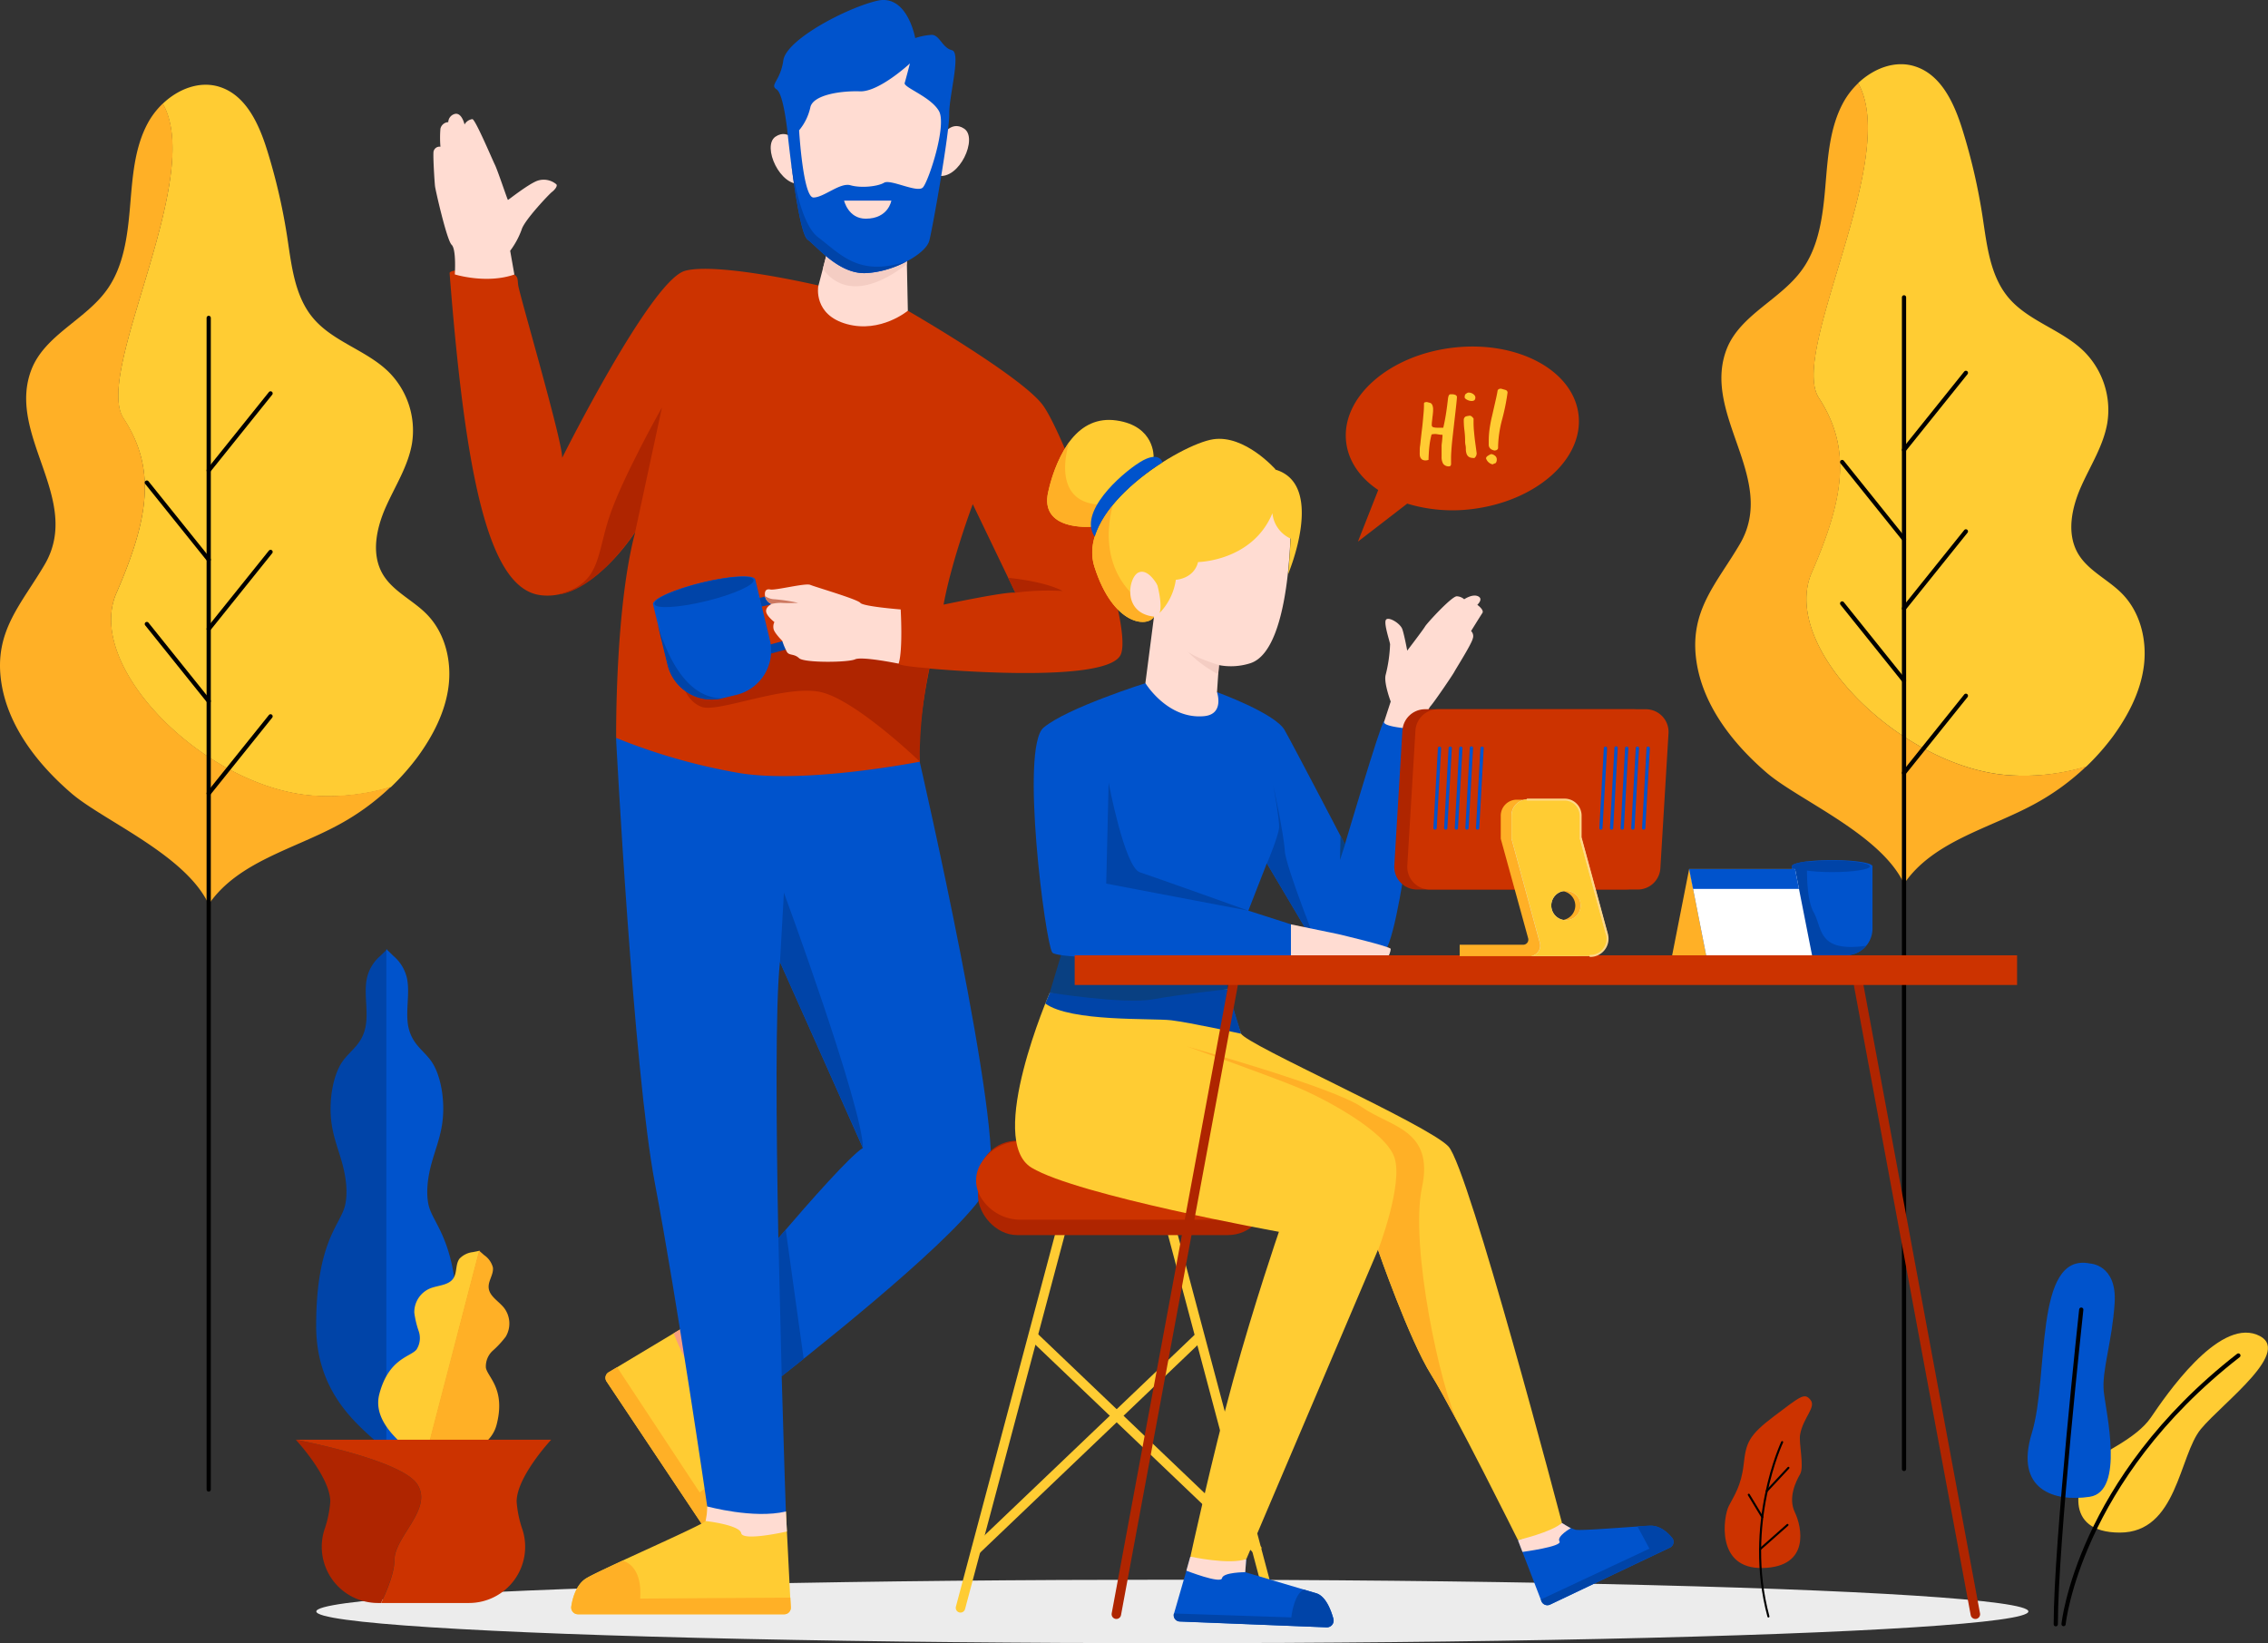 <svg xmlns="http://www.w3.org/2000/svg" viewBox="0 0 579.56 419.88"><rect x="0" y="0" width="579.56" height="419.88" fill="#333333" stroke="none"/><defs><style>.cls-1{fill:#ececec;}.cls-2{fill:#fc3;}.cls-3{fill:#ffb026;}.cls-13,.cls-14,.cls-16,.cls-20,.cls-21,.cls-4{fill:none;stroke-miterlimit:10;}.cls-20,.cls-21,.cls-4{stroke:#000;}.cls-14,.cls-16,.cls-20,.cls-21,.cls-4{stroke-linecap:round;}.cls-4{stroke-width:1.08px;}.cls-5{fill:#f69d80;}.cls-6{fill:#ffdcd2;}.cls-7{fill:#0053cc;}.cls-8{fill:#0044a8;}.cls-9{fill:#c30;}.cls-10{fill:#af2500;}.cls-11{fill:#cd7860;}.cls-12{fill:#f4cdc3;}.cls-13,.cls-14{stroke:#fc3;}.cls-13,.cls-14,.cls-16{stroke-width:2.42px;}.cls-15{fill:#094082;}.cls-16{stroke:#af2500;}.cls-17{fill:#e3e3e3;}.cls-18{fill:#ffd788;}.cls-19{fill:#fff;}.cls-20{stroke-width:1.08px;}.cls-21{stroke-width:0.52px;}</style></defs><g id="Layer_2" data-name="Layer 2"><g id="Layer_1-2" data-name="Layer 1"><ellipse class="cls-1" cx="299.58" cy="411.77" rx="218.75" ry="8.11"/><g id="TREES"><g id="TREE"><g id="tree-2" data-name="tree"><path class="cls-2" d="M80.3,203.34C53,201.59,21.41,170.69,29.73,151.58S40,119.8,31.54,106.88C23.9,95.17,52.41,45.52,41.59,26.5c4-3.83,9.63-6,14.8-4.21,6.55,2.24,9.8,9.46,11.86,16.06a152.36,152.36,0,0,1,5.16,22.32c1.1,7.2,1.88,14.94,6.54,20.54,5.11,6.15,13.74,8.26,19.42,13.88a21.16,21.16,0,0,1,5.9,18.28c-1,5.79-4.32,10.86-6.7,16.23s-3.76,11.86-.83,17c2.57,4.49,7.78,6.71,11.38,10.42,4.61,4.74,6.33,11.81,5.5,18.37s-4,12.66-7.89,18a62,62,0,0,1-6.84,7.74A55.14,55.14,0,0,1,80.3,203.34Z"/><path class="cls-3" d="M53.33,231.09c-5.82-12.6-26.84-21.35-35-28.31C9.79,195.45,1.94,185.61.3,174.12c-1.84-12.87,5.19-19.75,11.11-29.85,9.8-16.73-10-33.15-3.31-50,3.47-8.66,13.64-12.53,19.12-20.08,4.38-6,5.36-13.83,6-21.26s1.06-15.17,4.67-21.69a20.21,20.21,0,0,1,3.73-4.79c10.82,19-17.69,68.67-10.05,80.38,8.41,12.92,6.51,25.58-1.81,44.7s23.23,50,50.57,51.76a55.14,55.14,0,0,0,19.59-2.29,61.9,61.9,0,0,1-13.09,9.59C75.18,217,60.8,220.16,53.33,231.09Z"/></g><line class="cls-4" x1="53.33" y1="81.23" x2="53.33" y2="380.61"/><line class="cls-4" x1="53.33" y1="120.21" x2="69.14" y2="100.52"/><line class="cls-4" x1="53.33" y1="160.72" x2="69.14" y2="141.03"/><line class="cls-4" x1="53.33" y1="143" x2="37.52" y2="123.31"/><line class="cls-4" x1="53.33" y1="179.15" x2="37.52" y2="159.45"/><line class="cls-4" x1="53.33" y1="202.74" x2="69.14" y2="183.04"/></g><g id="TREE-3" data-name="TREE"><g id="tree-4" data-name="tree"><path class="cls-2" d="M513.52,198.1c-27.34-1.75-58.88-32.65-50.57-51.77s10.23-31.77,1.81-44.69c-7.63-11.72,20.87-61.36,10.05-80.39,4.05-3.83,9.63-6,14.8-4.2,6.55,2.23,9.8,9.45,11.86,16.06a152.23,152.23,0,0,1,5.16,22.31c1.1,7.2,1.88,14.94,6.54,20.55,5.11,6.14,13.74,8.25,19.42,13.87a21.17,21.17,0,0,1,5.9,18.28c-1,5.8-4.32,10.87-6.7,16.24s-3.76,11.85-.83,17c2.57,4.48,7.78,6.7,11.38,10.41,4.61,4.74,6.33,11.81,5.5,18.38s-4,12.65-7.89,18a60.6,60.6,0,0,1-6.84,7.74A55.36,55.36,0,0,1,513.52,198.1Z"/><path class="cls-3" d="M486.55,225.84c-5.82-12.6-26.84-21.35-35-28.3-8.57-7.34-16.42-17.18-18.06-28.67-1.84-12.87,5.19-19.75,11.11-29.85,9.8-16.73-10-33.15-3.3-50C444.79,80.41,455,76.54,460.44,69c4.39-6,5.36-13.82,6-21.26s1.06-15.16,4.67-21.69a20.21,20.21,0,0,1,3.73-4.79c10.82,19-17.68,68.67-10.05,80.39,8.42,12.92,6.51,25.57-1.81,44.69s23.23,50,50.57,51.77a55.36,55.36,0,0,0,19.59-2.3A61.65,61.65,0,0,1,520,205.39C508.4,211.73,494,214.91,486.55,225.84Z"/></g><line class="cls-4" x1="486.55" y1="75.98" x2="486.55" y2="375.36"/><line class="cls-4" x1="486.55" y1="114.96" x2="502.36" y2="95.27"/><line class="cls-4" x1="486.55" y1="155.47" x2="502.36" y2="135.78"/><line class="cls-4" x1="486.55" y1="137.76" x2="470.74" y2="118.06"/><line class="cls-4" x1="486.55" y1="173.9" x2="470.74" y2="154.2"/><line class="cls-4" x1="486.55" y1="197.49" x2="502.36" y2="177.79"/></g></g><g id="MAN"><g id="SHOES"><path class="cls-2" d="M176.54,338.06l-21,12.59A1.66,1.66,0,0,0,155,353l29.29,43.83a1.72,1.72,0,0,0,2.59.33c1.64-1.51,4-4.23,3.85-7.26-.23-4.63-5.32-32.61-4.77-33.43a17.59,17.59,0,0,1,2.87-2.42Z"/><path class="cls-5" d="M178.27,350.63c-2,.84-6.12-9.94-6.12-9.94l4.39-2.63,12.25,16a17.59,17.59,0,0,0-2.87,2.42S180.29,349.8,178.27,350.63Z"/><path class="cls-3" d="M186.84,397.16a1.72,1.72,0,0,1-2.59-.33L155,353a1.66,1.66,0,0,1,.53-2.35l2.16-1.29,21.11,32c7-5.43,10.54-1.61,10.54-1.61.73,4.67,1.32,8.61,1.39,10.11C190.84,392.93,188.48,395.65,186.84,397.16Z"/><path class="cls-2" d="M200.83,386.23l1.23,24.5a1.67,1.67,0,0,1-1.67,1.75H147.68a1.73,1.73,0,0,1-1.71-2c.35-2.2,1.3-5.67,3.9-7.23,4-2.39,30.07-13.69,30.44-14.61a17.81,17.81,0,0,0,.42-3.73Z"/><path class="cls-6" d="M189.41,391.78c.43,2.13,11.67-.44,11.67-.44l-.25-5.11-20.1-1.3a17.81,17.81,0,0,1-.42,3.73S189,389.64,189.41,391.78Z"/><path class="cls-3" d="M146,410.5a1.73,1.73,0,0,0,1.71,2h52.71a1.67,1.67,0,0,0,1.67-1.75l-.13-2.51-38.37.24c.61-8.86-4.51-9.65-4.52-9.65-4.29,2-7.89,3.69-9.17,4.46C147.27,404.83,146.32,408.3,146,410.5Z"/></g><g id="PANTS"><path class="cls-7" d="M235,194.56s-21.68-1.63-29.28-1.63l-48.3-4.4s4.4,84.85,9.94,113.89,13.36,82.51,13.36,82.51,11.83,3.26,20.1,1.3c0,0-.52-14.63-1.07-34.57,17.25-13.57,49.91-40.14,53-49.24C257,290,235,194.56,235,194.56Zm-36.1,121.82c-.57-29.56-.78-59.69.41-70.56l21.18,47.51C217.24,295.39,207.45,306.41,198.91,316.38Z"/><path class="cls-8" d="M199.32,245.82l1-17.73s20,54.32,20.21,65.24Z"/><polygon class="cls-8" points="198.91 316.38 199.76 351.65 205.37 347.21 200.78 314.21 198.91 316.38"/></g><g id="BODY"><g id="BODY-2" data-name="BODY"><path class="cls-9" d="M266.3,103.28C260.44,95.79,232,79.41,232,79.41c-15.23-5.63-48.24-12.72-57-10.19S143.65,117,143.65,117c.25-3.74-10.92-41.72-11.24-44.17s.65-3.34-8.72-3.83-8.8.82-8.8.82c4.07,52.07,9.94,80.27,23,82.23s24.45-16.14,24.45-16.14c-5.22,19.4-4.89,52.65-4.89,52.65a152.53,152.53,0,0,0,31.62,9c17.11,2.77,46-2.93,46-2.93-1-7.83,2.44-23.8,2.44-23.8s45.48,4.24,48.89-3.58S272.17,110.78,266.3,103.28ZM241.12,154.5c2.08-11.37,7.46-25.67,7.46-25.67l10.88,22.62C257.14,151.08,241.12,154.5,241.12,154.5Z"/><path class="cls-10" d="M259.46,151.45l-1.83-3.8s9.1.8,13.93,3.37A64.76,64.76,0,0,0,259.46,151.45Z"/><path class="cls-10" d="M162.32,135.88l6.84-31.78s-10.59,18.74-13.69,28.68-2.25,16.35-12.78,19.1C142.69,151.88,151.23,151.92,162.32,135.88Z"/><path class="cls-10" d="M237.45,170.76s-7.62-.53-7.82-1.18a28.06,28.06,0,0,1-.32-4.23,22.45,22.45,0,0,0-6.89-2.17c-7.82-1-27.75,2.69-31.91,3.79s-16.5,6.6-16.5,6.6,1.1,5.63,5.38,7.09,21.51-5.86,30.44-3.79S235,194.56,235,194.56A118.11,118.11,0,0,1,237.45,170.76Z"/></g><path class="cls-8" d="M192.78,168.12a1.26,1.26,0,0,1-.71-.21,1.12,1.12,0,0,1-.5-.88l-.49-12.61a1.15,1.15,0,0,1,.91-1.14l9.84-2.35a1.31,1.31,0,0,1,.93.13,1.17,1.17,0,0,1,.55.72l2.81,11.63a1.13,1.13,0,0,1-.84,1.34l-12.17,3.32A1.26,1.26,0,0,1,192.78,168.12Zm.75-12.87.4,10.24,9.58-2.62-2.29-9.45Z"/><path class="cls-6" d="M230.16,155.73s.61,10.43-.53,13.85c0,0-9.33-1.92-11.12-1.1s-13,.94-14.31-.29-2.52-.59-3.13-1.63a17.35,17.35,0,0,1-1.17-2.8s-2-2-2.21-3a2.62,2.62,0,0,1,.2-1.8s-2-1.52-2.12-2.71,1.39-1.89,1.39-1.89a2.89,2.89,0,0,1-1.59-1.73c-.29-1.18-.09-2.28,1.26-2s9-1.71,10.23-1.18,12.06,3.67,12.79,4.6S230.16,155.73,230.16,155.73Z"/><path class="cls-7" d="M196.73,163.53,193,148.05h0c-.43-1.29-6.49-.94-13.65.81s-12.7,4.21-12.48,5.55h0l3.77,15.47a11.61,11.61,0,0,0,14,8.54l3.58-.87A11.62,11.62,0,0,0,196.73,163.53Z"/><ellipse class="cls-8" cx="179.89" cy="151.27" rx="13.05" ry="2.41" transform="translate(-30.69 46.86) rotate(-13.69)"/><path class="cls-8" d="M168.05,159.52l2.53,10.37a11.61,11.61,0,0,0,14,8.54C175,178.44,170.12,166.57,168.05,159.52Z"/><path class="cls-11" d="M197.16,154.32a10.38,10.38,0,0,1,2.6-.27c1,.11,4.2,0,4.2,0a44.82,44.82,0,0,0-6-.92,4.37,4.37,0,0,1-2.47-.84A2.5,2.5,0,0,0,197.16,154.32Z"/><path class="cls-6" d="M131.44,70.15l-1.07-6.07a21,21,0,0,0,2.93-5.41c.66-2.37,7.09-9.13,7.75-9.62s1.59-1.59,1.06-2a5,5,0,0,0-4.93-.81c-2.45,1-7.26,4.85-7.38,4.85s-2.57-7.42-3.34-9-5-11.61-5.75-11.65a2.66,2.66,0,0,0-2,1.38s-.66-3-2.37-2.73a2.23,2.23,0,0,0-1.79,2.12,2.15,2.15,0,0,0-2,1.67,27.69,27.69,0,0,0,0,4.61,1.56,1.56,0,0,0-1.79,1.59c-.08,1.79.29,7.58.41,8.55s3,13.74,4.24,14.92.81,7.57.81,7.57S124.27,72.64,131.44,70.15Z"/></g><g id="HEAD"><path class="cls-6" d="M240.4,23.21s2.42,30.23-7.25,36.27-26.6,0-29-13.3-2.42-25.38,0-27.8S239.19,7.5,240.4,23.21Z"/><path class="cls-6" d="M240.4,35.3s2.42-4.83,6-2.41-1.27,13.08-6.68,12S240.4,35.3,240.4,35.3Z"/><path class="cls-6" d="M204.17,37.34s-2.42-4.83-6-2.42,1.27,13.09,6.68,12S204.17,37.34,204.17,37.34Z"/><path class="cls-6" d="M231.59,60l.4,19.4s-6.92,5.78-15.56,3.42-7.34-9.62-7.34-9.62l2.78-10.67Z"/><path class="cls-12" d="M211.87,62.54l-1.6,6.15c2.41,3.42,8.65,8.59,21.47-1.18h0l-.15-7.5Z"/><path class="cls-7" d="M243.24,12.82c-2.44-.57-3.18-4-5.21-3.91a16.62,16.62,0,0,0-4.16.82s-2-11.33-9.7-9.54-23.23,9.86-24,15.24-3.58,6.2-1.71,7.42,2.85,11.65,2.85,11.65,2.61,24.94,5.06,26.73,7.82,8.64,14.58,8.56,15.61-4.73,16.53-8.31,5.19-27.87,5.09-32.36S245.69,13.39,243.24,12.82Zm-7.42,35.09c-1.42,1.46-8.27-2.2-9.9-1.22s-5.91,1.42-8.59.65-6.81,3.13-9.46,3.13S204.2,33.3,204.2,33.3a13.74,13.74,0,0,0,2.86-5.81c.61-3.26,7.82-4.32,12.71-4.15s12.75-7.13,12.75-7.13-1,3.87-1.34,5,6.68,3.5,8.76,7.17S237.25,46.44,235.82,47.91Z"/><path class="cls-8" d="M209,60.58c-3.91-3-6-13.23-6.94-19.84.95,7.52,2.67,19.28,4.33,20.49,2.44,1.79,7.82,8.64,14.58,8.56a25.24,25.24,0,0,0,10.74-3C219.51,70.79,215,65.14,209,60.58Z"/><path class="cls-6" d="M215.7,51.27h12.07s-.73,4.61-6.54,4.61C216.77,55.89,215.7,51.27,215.7,51.27Z"/></g></g><g id="CHAIR"><line class="cls-13" x1="263.95" y1="341.34" x2="321.61" y2="396.37"/><line class="cls-13" x1="306.75" y1="341.34" x2="249.1" y2="396.37"/><line class="cls-14" x1="245.44" y1="410.85" x2="272.66" y2="308.65"/><line class="cls-14" x1="325.09" y1="410.85" x2="297.88" y2="308.65"/><rect class="cls-10" x="249.92" y="291.48" width="73.83" height="24.12" rx="9.98"/><path class="cls-9" d="M260.77,311.67h49A11.85,11.85,0,0,0,320,305.85a8.28,8.28,0,0,0,0-8.41,11.87,11.87,0,0,0-10.21-5.81h-49a11.85,11.85,0,0,0-10.21,5.81,8.28,8.28,0,0,0,0,8.41A11.84,11.84,0,0,0,260.77,311.67Z"/></g><g id="LADY"><g id="SHOES-2" data-name="SHOES"><path class="cls-7" d="M304.2,397.77,300,412.32a1.6,1.6,0,0,0,1.47,2L339,415.83a1.73,1.73,0,0,0,1.73-2.19c-.65-2.36-2-5.81-4.39-6.52l-18.15-5.38.3-3.36Z"/><path class="cls-6" d="M318.2,401.74s-5.65,0-5.93,1.53-9.11-1.92-9.11-1.92l1-3.58,14.3.61Z"/><path class="cls-8" d="M301.46,414.35,339,415.83a1.73,1.73,0,0,0,1.73-2.19c-.65-2.36-2-5.81-4.39-6.52l-3.1-.92h0c-2.61,1-3.26,7.09-3.26,7.09l-30-1A1.6,1.6,0,0,0,301.46,414.35Z"/><path class="cls-7" d="M387.89,393.57l6,15.58a1.63,1.63,0,0,0,2.22.88l30.61-14.56a1.62,1.62,0,0,0,.57-2.49c-1.17-1.42-3.15-3.21-5.69-3.1-4.15.18-17.72,1.35-19.07,1a13.52,13.52,0,0,1-3.4-1.75Z"/><path class="cls-6" d="M401.4,390.49s-3.69,2.08-2.89,3.39-9.46,2.68-9.46,2.68l-1.16-3,11.25-4.4S400.89,390.27,401.4,390.49Z"/><path class="cls-8" d="M396.12,410l30.61-14.56a1.62,1.62,0,0,0,.57-2.49c-1.17-1.42-3.15-3.21-5.69-3.1-.77,0-1.88.1-3.17.19h0l3.05,5.68-27.75,13,.16.44A1.63,1.63,0,0,0,396.12,410Z"/></g><g id="PANTS-2" data-name="PANTS"><path class="cls-2" d="M268.26,253.64s-16.38,37.65-4.65,44.74,63.2,16.38,63.2,16.38-6.31,18.34-11.71,38-10.9,45-10.9,45,10,2.2,14.3.61l33.62-79s7.9,22.82,13.61,31.94,22.16,42.22,22.16,42.22,8.64-2,11.25-4.4c0,0-23.8-90.62-29-96.17s-51.83-26.07-53-28.85-3.42-11.36-3.42-11.36Z"/><path class="cls-8" d="M317.16,264.15s-13-2.85-17.85-3.44-25.64.47-32.2-4.28l1.15-2.79,45.48-.85Z"/><path class="cls-3" d="M363.37,303.44C366.54,288.6,355.3,288,348,282.9s-44.66-15.49-44.66-15.49,21.52,7.66,28.2,10.44,22.49,11.08,24.79,17.92-4.17,23.64-4.17,23.64,7.9,22.82,13.61,31.94c1.64,2.62,4.16,7.22,6.93,12.44h0C368.17,355.21,360.19,318.27,363.37,303.44Z"/></g><g id="BODY-3" data-name="BODY"><path class="cls-15" d="M271.19,243.86l-2.93,9.78s18.95,3.06,26.4,1.71,19.08-2.56,19.08-2.56l-1.23-8.27Z"/><path class="cls-7" d="M311,176.87s14.84,5.38,17.28,9.7,15.4,29.18,15.4,29.18,9.13-30.89,9.95-31.38,9.61,1.47,9.69,2-5.37,55.17-10.1,57.45-15.73,0-15.73,0l-13.77-23.22L319,232.7l10.93,3.5v8.07s-59.26,1.79-61.05-.9-8.23-52.4-2.2-57.45,26.08-11.37,26.08-11.37Z"/><path class="cls-8" d="M283.3,200l-.62,25.79L319,232.7s-23.8-8.52-27.71-9.8S283.3,200,283.3,200Z"/><path class="cls-8" d="M323.76,220.64s2.93-7,3.09-9.13-1.54-11.08-1.54-11.08,2.77,12.71,3,16.95,9.21,26.48,9.21,26.48Z"/><polygon class="cls-15" points="343.72 215.75 342.42 219.74 342.56 213.52 343.72 215.75"/><path class="cls-6" d="M329.88,236.2s11.32,2.32,12.05,2.49,13.45,3.18,13.45,3.79-.49,2-.86,2-24.64-.24-24.64-.24Z"/><path class="cls-6" d="M353.67,184.5l1.71-5.24s-1.83-4.82-1.29-6.81a37.05,37.05,0,0,0,1.13-7.84c-.15-1-1.75-5.59-1-6.31s3.62,1,4.13,2.48,1.25,5.47,1.25,5.47,4.09-5.35,4.55-6.16,6.9-7.84,8.14-7.72a3.05,3.05,0,0,1,1.87.76s2.11-1.45,3.55-.76-.2,2.18-.2,2.18,1.83,1.3,1.29,2.1-2.88,4.59-2.88,4.59a1.83,1.83,0,0,1,.42,1.95c-.31,1.42-4.32,7.73-4.71,8.49s-5,7.54-6.07,8.76-2.23,6-2.23,6S353.55,186,353.67,184.5Z"/></g><g id="HEAD-2" data-name="HEAD"><path class="cls-2" d="M285.31,107.44c-9.84-1.41-15,8-17.42,18.15s10.9,9,10.9,9l16-17.83S295.15,108.85,285.31,107.44Z"/><path class="cls-2" d="M310,112.25c-8.15,1.22-35.13,17.52-30.32,32.6s13.58,15.56,15.24,12.71,11.16-29.83,16.54-32.6S326,120,326,120,318.13,111,310,112.25Z"/><path class="cls-3" d="M278.79,134.58l5.11-5.7c-16.22,1.47-11-14.91-10.63-16a35.49,35.49,0,0,0-5.38,12.68C265.45,135.8,278.79,134.58,278.79,134.58Z"/><path class="cls-3" d="M284.48,128.85c-4.14,5-6.54,10.57-4.81,16,4.81,15.07,13.58,15.56,15.24,12.71.15-.26.36-.71.63-1.32C278.24,147.36,284.34,129.26,284.48,128.85Z"/><path class="cls-7" d="M297.06,118.13h0s-.81-3.13-5.82,0-15.77,12.85-11.5,19C282,129.8,289.68,122.83,297.06,118.13Z"/><path class="cls-6" d="M329.87,130.54c-13.51-9.14-20.94-2.11-25,7.76l-9.09,11.25s-2.36-4.46-4.89-3.24-4.19,10.35,4,11.25l-2.2,17s5.65,9.31,15,8.44c5.26-.49,3.3-6.12,3.3-6.12l.47-6.93a16.28,16.28,0,0,0,8-.46C330.6,166,329.87,130.54,329.87,130.54Z"/><path class="cls-12" d="M311.51,169.94s-5.72-1.71-8-3.42a31.17,31.17,0,0,0,7.8,5.79Z"/><path class="cls-2" d="M295.76,149.55s1.35,4.95.55,7.09a15.25,15.25,0,0,0,4.16-8.49s4.58-.19,5.68-4.53c0,0,13.88-.18,19-12.47a8,8,0,0,0,4.66,6.48s-.35,6.5-.67,9.12c0,0,9.7-22.81-3.13-26.72C326,120,294.54,117.22,295.76,149.55Z"/></g></g><g id="TABLE"><line class="cls-16" x1="474.95" y1="251.69" x2="504.78" y2="412.48"/><line class="cls-16" x1="315.1" y1="251.69" x2="285.27" y2="412.48"/><rect class="cls-9" x="274.62" y="244.11" width="240.82" height="7.58"/></g><g id="PC"><path class="cls-10" d="M415.19,227.3H362.08a5.79,5.79,0,0,1-5.78-6.11l2.07-34.49a5.8,5.8,0,0,1,5.79-5.47h53.1a5.79,5.79,0,0,1,5.78,6.12L421,221.84A5.79,5.79,0,0,1,415.19,227.3Z"/><path class="cls-9" d="M418.51,227.3h-53.1a5.79,5.79,0,0,1-5.79-6.11l2.08-34.49a5.79,5.79,0,0,1,5.78-5.47h53.11a5.8,5.8,0,0,1,5.78,6.12l-2.08,34.49A5.79,5.79,0,0,1,418.51,227.3Z"/><path class="cls-3" d="M406.8,239l-6.73-24.68h1.12v-5.88a4.1,4.1,0,0,0-4.1-4.1H387.6a4.1,4.1,0,0,0-4.1,4.1v5.88l7,25.43a1.31,1.31,0,0,1-1.27,1.66H373v2.91h29.72A4.21,4.21,0,0,0,406.8,239Zm-8-3.82a3.75,3.75,0,1,1,3.75-3.75A3.75,3.75,0,0,1,398.8,235.13Z"/><path class="cls-17" d="M399.81,204.29h-9.49a4.09,4.09,0,0,0-4.09,4.1v5.88h17.68v-5.88A4.09,4.09,0,0,0,399.81,204.29Z"/><path class="cls-17" d="M410.63,238.72,404,214.27H386.23l1,3.66h0l6.25,23a2.68,2.68,0,0,1-2.39,3.37h15.31A4.4,4.4,0,0,0,410.63,238.72Zm-10.47-3.59a3.75,3.75,0,1,1,3.75-3.75A3.74,3.74,0,0,1,400.16,235.13Z"/><path class="cls-2" d="M410.63,238.72,404,214.27h-.06v-5.88a4.09,4.09,0,0,0-4.1-4.1h-9.49a4.09,4.09,0,0,0-4.09,4.1v5.88l1,3.66h0l6.25,23a2.68,2.68,0,0,1-2.39,3.37h15.31A4.4,4.4,0,0,0,410.63,238.72Zm-10.47-3.59a3.75,3.75,0,1,1,3.75-3.75A3.74,3.74,0,0,1,400.16,235.13Z"/><path class="cls-18" d="M410.63,239a.26.26,0,0,1-.25-.18l-6.62-24.32a.26.26,0,0,1-.1-.2v-5.88a3.86,3.86,0,0,0-3.85-3.85h-9.49a.25.25,0,0,1,0-.5h9.49a4.35,4.35,0,0,1,4.35,4.35v5.72a.2.2,0,0,1,0,.09l6.66,24.45a.24.24,0,0,1-.18.31Z"/><path class="cls-18" d="M406.39,244.52a.25.25,0,0,1-.25-.25.26.26,0,0,1,.25-.26,4.13,4.13,0,0,0,4-5.22l-6.66-24.46a.27.27,0,0,1,.18-.31.26.26,0,0,1,.31.18l6.66,24.45a4.65,4.65,0,0,1-4.48,5.87Z"/><path class="cls-7" d="M409.09,212h0a.42.42,0,0,1-.39-.44l1.14-20.39a.41.41,0,0,1,.44-.39.42.42,0,0,1,.4.44L409.5,211.6A.41.41,0,0,1,409.09,212Z"/><path class="cls-7" d="M411.8,212h0a.41.41,0,0,1-.39-.44l1.14-20.39a.42.42,0,1,1,.83.05l-1.14,20.39A.42.42,0,0,1,411.8,212Z"/><path class="cls-7" d="M414.52,212h0a.41.41,0,0,1-.39-.44l1.14-20.39a.4.4,0,0,1,.44-.39.42.42,0,0,1,.39.44l-1.14,20.39A.42.42,0,0,1,414.52,212Z"/><path class="cls-7" d="M417.24,212h0a.42.42,0,0,1-.4-.44L418,191.16a.4.4,0,0,1,.44-.39.42.42,0,0,1,.39.44l-1.15,20.39A.41.41,0,0,1,417.24,212Z"/><path class="cls-7" d="M420,212h0a.42.42,0,0,1-.39-.44l1.14-20.39a.42.42,0,0,1,.84.05l-1.15,20.39A.41.41,0,0,1,420,212Z"/><path class="cls-7" d="M366.69,212h0a.42.42,0,0,1-.4-.44l1.15-20.39a.4.4,0,0,1,.44-.39.42.42,0,0,1,.39.44l-1.14,20.39A.42.42,0,0,1,366.69,212Z"/><path class="cls-7" d="M369.41,212h0a.42.42,0,0,1-.39-.44l1.15-20.39a.4.4,0,0,1,.43-.39.42.42,0,0,1,.4.44l-1.15,20.39A.41.41,0,0,1,369.41,212Z"/><path class="cls-7" d="M372.13,212h0a.42.42,0,0,1-.39-.44l1.14-20.39a.41.41,0,0,1,.44-.39.42.42,0,0,1,.4.44l-1.15,20.39A.41.41,0,0,1,372.13,212Z"/><path class="cls-7" d="M374.84,212h0a.41.41,0,0,1-.39-.44l1.14-20.39a.42.42,0,1,1,.83.05l-1.14,20.39A.42.42,0,0,1,374.84,212Z"/><path class="cls-7" d="M377.56,212h0a.42.42,0,0,1-.4-.44l1.15-20.39a.41.41,0,0,1,.44-.39.42.42,0,0,1,.39.44L378,211.6A.42.42,0,0,1,377.56,212Z"/></g><g id="MUG"><path class="cls-7" d="M468.19,219.78c-5.71,0-10.33.71-10.33,1.59v15.92a6.81,6.81,0,0,0,6.81,6.82h7a6.82,6.82,0,0,0,6.82-6.82V221.37C478.52,220.49,473.89,219.78,468.19,219.78Z"/><path class="cls-8" d="M457.86,221.37v15.92a6.81,6.81,0,0,0,6.81,6.82h7a6.79,6.79,0,0,0,5.22-2.44c-12.52,1.77-11.12-4.47-13.44-8.58-1.78-3.16-1.76-10-1.66-13C459.41,220.41,457.86,220.86,457.86,221.37Z"/><ellipse class="cls-8" cx="468.19" cy="221.37" rx="9.64" ry="1.48"/></g><g id="CALENDAR"><polygon class="cls-3" points="435.98 244.11 427.3 244.11 431.64 222.07 435.98 244.11"/><polygon class="cls-19" points="431.64 222.07 458.71 222.07 463.05 244.11 435.98 244.11 431.64 222.07"/><polygon class="cls-7" points="431.64 222.07 458.71 222.07 459.71 227.14 432.64 227.14 431.64 222.07"/></g><path class="cls-9" d="M371.24,88.85C354.84,90.79,342.64,101.6,344,113c.59,4.93,3.61,9.15,8.19,12.21L347,138.4l12.6-9.71a39.84,39.84,0,0,0,16.52,1.4c16.4-2,28.6-12.75,27.25-24.14S387.64,86.91,371.24,88.85Z"/><path class="cls-2" d="M368.54,111.08a2.45,2.45,0,0,1-.43,0l-.56-.08-.55-.09a2.41,2.41,0,0,0-.38,0,2.86,2.86,0,0,0-.8.11,19.57,19.57,0,0,0-.52,2.71c-.13,1.08-.22,2.34-.26,3.78a2.85,2.85,0,0,1-.72.14,2.22,2.22,0,0,1-.51-.06,1.05,1.05,0,0,1-.49-.23,1.35,1.35,0,0,1-.37-.49,1.81,1.81,0,0,1-.15-.8,4.43,4.43,0,0,1,0-.57c0-.23,0-.39,0-.48s0-.56.08-1.07.12-1.11.2-1.79.16-1.43.26-2.23.19-1.61.26-2.4.14-1.55.2-2.25.08-1.29.08-1.77v-.34a.34.34,0,0,1,.31-.38,2.56,2.56,0,0,1,.44-.06l.83.22a.79.79,0,0,1,.4.29,1.79,1.79,0,0,1,.24.5,3.93,3.93,0,0,1,.11.63q0,.33,0,.63a5.54,5.54,0,0,1-.06.67c0,.3-.07.61-.11,1s-.07.68-.11,1a7.93,7.93,0,0,0-.06.88.57.57,0,0,0,.39.62,4.11,4.11,0,0,0,1.14.12h.33a5.44,5.44,0,0,0,.61,0l.36,0h.11c.24-1,.46-2.11.66-3.34s.38-2.63.56-4.2c.1-.63.29-1,.59-1H371a2.19,2.19,0,0,1,.87.15.7.7,0,0,1,.43.46c0,.44-.07,1.05-.15,1.84s-.18,1.66-.29,2.63-.23,2-.35,3.07-.24,2.11-.35,3.12-.2,1.94-.26,2.81-.1,1.58-.1,2.14c0,.29,0,.58,0,.84s0,.54,0,.79a.62.62,0,0,1-.13.38.37.37,0,0,1-.32.18,1.76,1.76,0,0,1-1.54-.62,3.28,3.28,0,0,1-.43-1.82c0-.11,0-.26,0-.44l0-.6c0-.21,0-.41,0-.6s0-.33,0-.44,0-.38,0-.69.06-.65.1-1,.07-.69.09-1,.05-.57.05-.74Z"/><path class="cls-2" d="M377.3,116.07a1.06,1.06,0,0,1-.11.45,2.31,2.31,0,0,1-.42.52,4,4,0,0,1-.87-.08,1.59,1.59,0,0,1-.69-.33,1.63,1.63,0,0,1-.46-.72,4,4,0,0,1-.17-1.28,4.29,4.29,0,0,0-.1-.94,5.09,5.09,0,0,1-.09-1,21,21,0,0,0-.17-2.69,20.87,20.87,0,0,1-.17-2.69,1,1,0,0,1,.48-.88,4,4,0,0,1,.52-.13l.56-.09a1.27,1.27,0,0,1,.58.31l.36.41c0,.18,0,.37,0,.55s0,.38,0,.58a22.53,22.53,0,0,0,.12,2.25c.07.79.15,1.55.24,2.27l.27,2c.08.59.14,1.05.18,1.36Zm-2.44-15.61a.71.71,0,0,1,.5-.14,1.71,1.71,0,0,1,.57.1,2,2,0,0,1,.54.28,1.69,1.69,0,0,1,.4.4,1,1,0,0,1-.11,1.18,1.31,1.31,0,0,1-.74.18,2.29,2.29,0,0,1-.62-.1,3,3,0,0,1-.57-.24,1.65,1.65,0,0,1-.4-.29.43.43,0,0,1-.15-.29,2,2,0,0,1,.07-.58C374.39,100.79,374.56,100.63,374.86,100.46Z"/><path class="cls-2" d="M379.74,117.13c0-.24.17-.48.53-.7.2-.13.37-.22.5-.29a.81.81,0,0,1,.36-.1,1.87,1.87,0,0,1,.87.39,1.17,1.17,0,0,1,.48.86.3.3,0,0,0,0,.1.31.31,0,0,1,0,.1,1.31,1.31,0,0,1-.16.65.47.47,0,0,1-.39.29.77.77,0,0,0-.28.12.44.44,0,0,1-.28.1A2.29,2.29,0,0,1,379.74,117.13Zm2.19-2c-.94-.19-1.44-.65-1.5-1.39,0-.2,0-.4,0-.58v-.58a22.54,22.54,0,0,1,.21-2.93,33.31,33.31,0,0,1,.66-3.45l1-4.38c.22-1,.35-1.69.38-1.95a.62.62,0,0,1,.29-.41,1,1,0,0,1,.52-.14,1.49,1.49,0,0,1,.3.06l.95.27a.71.71,0,0,1,.5.64,54.18,54.18,0,0,1-1.42,7,29.36,29.36,0,0,0-1,6.77v.42a.55.55,0,0,1-.23.41.77.77,0,0,1-.49.2Z"/><g id="PLANTS"><g id="plant"><path class="cls-8" d="M93.75,250c-.8,3.75.37,8.21-.29,12.06-.82,4.83-3.89,6.21-6,9.26-2.46,3.6-3.58,10.36-2.68,16.11.55,3.56,1.77,6.56,2.67,9.83s1.51,7.28.74,10.68c-1.17,5.13-7.4,9.11-7.4,30.84,0,19.83,14.16,27.55,18.18,32.4V242.53l-1.82,1.76A10.48,10.48,0,0,0,93.75,250Z"/><path class="cls-7" d="M110.29,297.21c.9-3.27,2.12-6.27,2.67-9.83.9-5.75-.22-12.51-2.68-16.11-2.07-3-5.14-4.43-6-9.26-.65-3.85.51-8.31-.29-12.06a10.48,10.48,0,0,0-3.44-5.66l-1.82-1.76v128.6c4-4.85,18.18-12.57,18.18-32.4,0-21.73-6.23-25.71-7.4-30.84C108.78,304.49,109.38,300.48,110.29,297.21Z"/><path class="cls-2" d="M117.43,321.62c-1.07,1.41-.59,3.54-1.56,5-1.21,1.86-3.9,1.78-6,2.62a6.57,6.57,0,0,0-4,6.21,24.21,24.21,0,0,0,1.13,4.72,5.4,5.4,0,0,1-.56,4.67c-1.53,1.91-7.12,2.24-9.51,11.4-2.18,8.36,8.7,14.67,11.5,17.59l14.12-54.23-1.7.35A5.57,5.57,0,0,0,117.43,321.62Z"/><path class="cls-3" d="M124.87,329c-.12-1.77,1.33-3.4,1.08-5.15a5.52,5.52,0,0,0-2.23-3.13l-1.31-1.14-14.12,54.22c3.86-1.18,16.43-1.38,18.61-9.74,2.39-9.16-2.34-12.18-2.74-14.59a5.43,5.43,0,0,1,1.78-4.35,24.18,24.18,0,0,0,3.3-3.57,6.57,6.57,0,0,0-.45-7.37C127.4,332.44,125,331.2,124.87,329Z"/><path class="cls-10" d="M106.58,379.21c-4.22-6.34-31-11.32-31-11.32s8.82,9.46,8.82,15.82a28.15,28.15,0,0,1-1.51,7.21,14.36,14.36,0,0,0,13.65,18.69h.83c1.73-3.66,3.4-8,3.4-10.92C100.78,392.58,110.8,385.54,106.58,379.21Z"/><path class="cls-9" d="M133.53,390.92a28.15,28.15,0,0,1-1.51-7.21c0-6.36,8.83-15.82,8.83-15.82H75.59s26.77,5,31,11.32-5.8,13.37-5.8,19.48c0,3-1.67,7.26-3.4,10.92h22.5A14.36,14.36,0,0,0,133.53,390.92Z"/></g><path class="cls-2" d="M534.87,373.45c2-2.26,11-5.7,14.78-11.26s17-25,27-21.17S568,358.39,562.4,365.17s-6,26.45-20.7,26.45S530.53,378.46,534.87,373.45Z"/><path class="cls-7" d="M534,322.85s7,.2,6.37,10.1-3.32,17.3-2.78,22.59S543,381.11,534,382.47s-19.26-1.7-14.79-16.28S519.63,320,534,322.85Z"/><path class="cls-20" d="M531.84,334.65s-6.51,59.87-6.51,80.39"/><path class="cls-20" d="M527.32,415s3.77-36.8,44.67-68.63"/><path class="cls-9" d="M460,366.54c-.4,2.19,1.1,8.22,0,10.13s-3.13,6.07-1.35,9.76,4,13.93-8.17,14.24-10.06-13.2-8.71-15.84,3.19-5.16,3.8-10.62,1.17-7.37,7.86-12.4,7.67-6,9.21-4.11S460.82,362.12,460,366.54Z"/><path class="cls-21" d="M455.41,368.5s-9.85,20.87-3.51,44.56"/><line class="cls-21" x1="451.47" y1="381.01" x2="457.01" y2="375.07"/><line class="cls-21" x1="450.33" y1="387.65" x2="446.88" y2="381.94"/><line class="cls-21" x1="449.77" y1="395.86" x2="456.77" y2="389.66"/></g></g></g></svg>